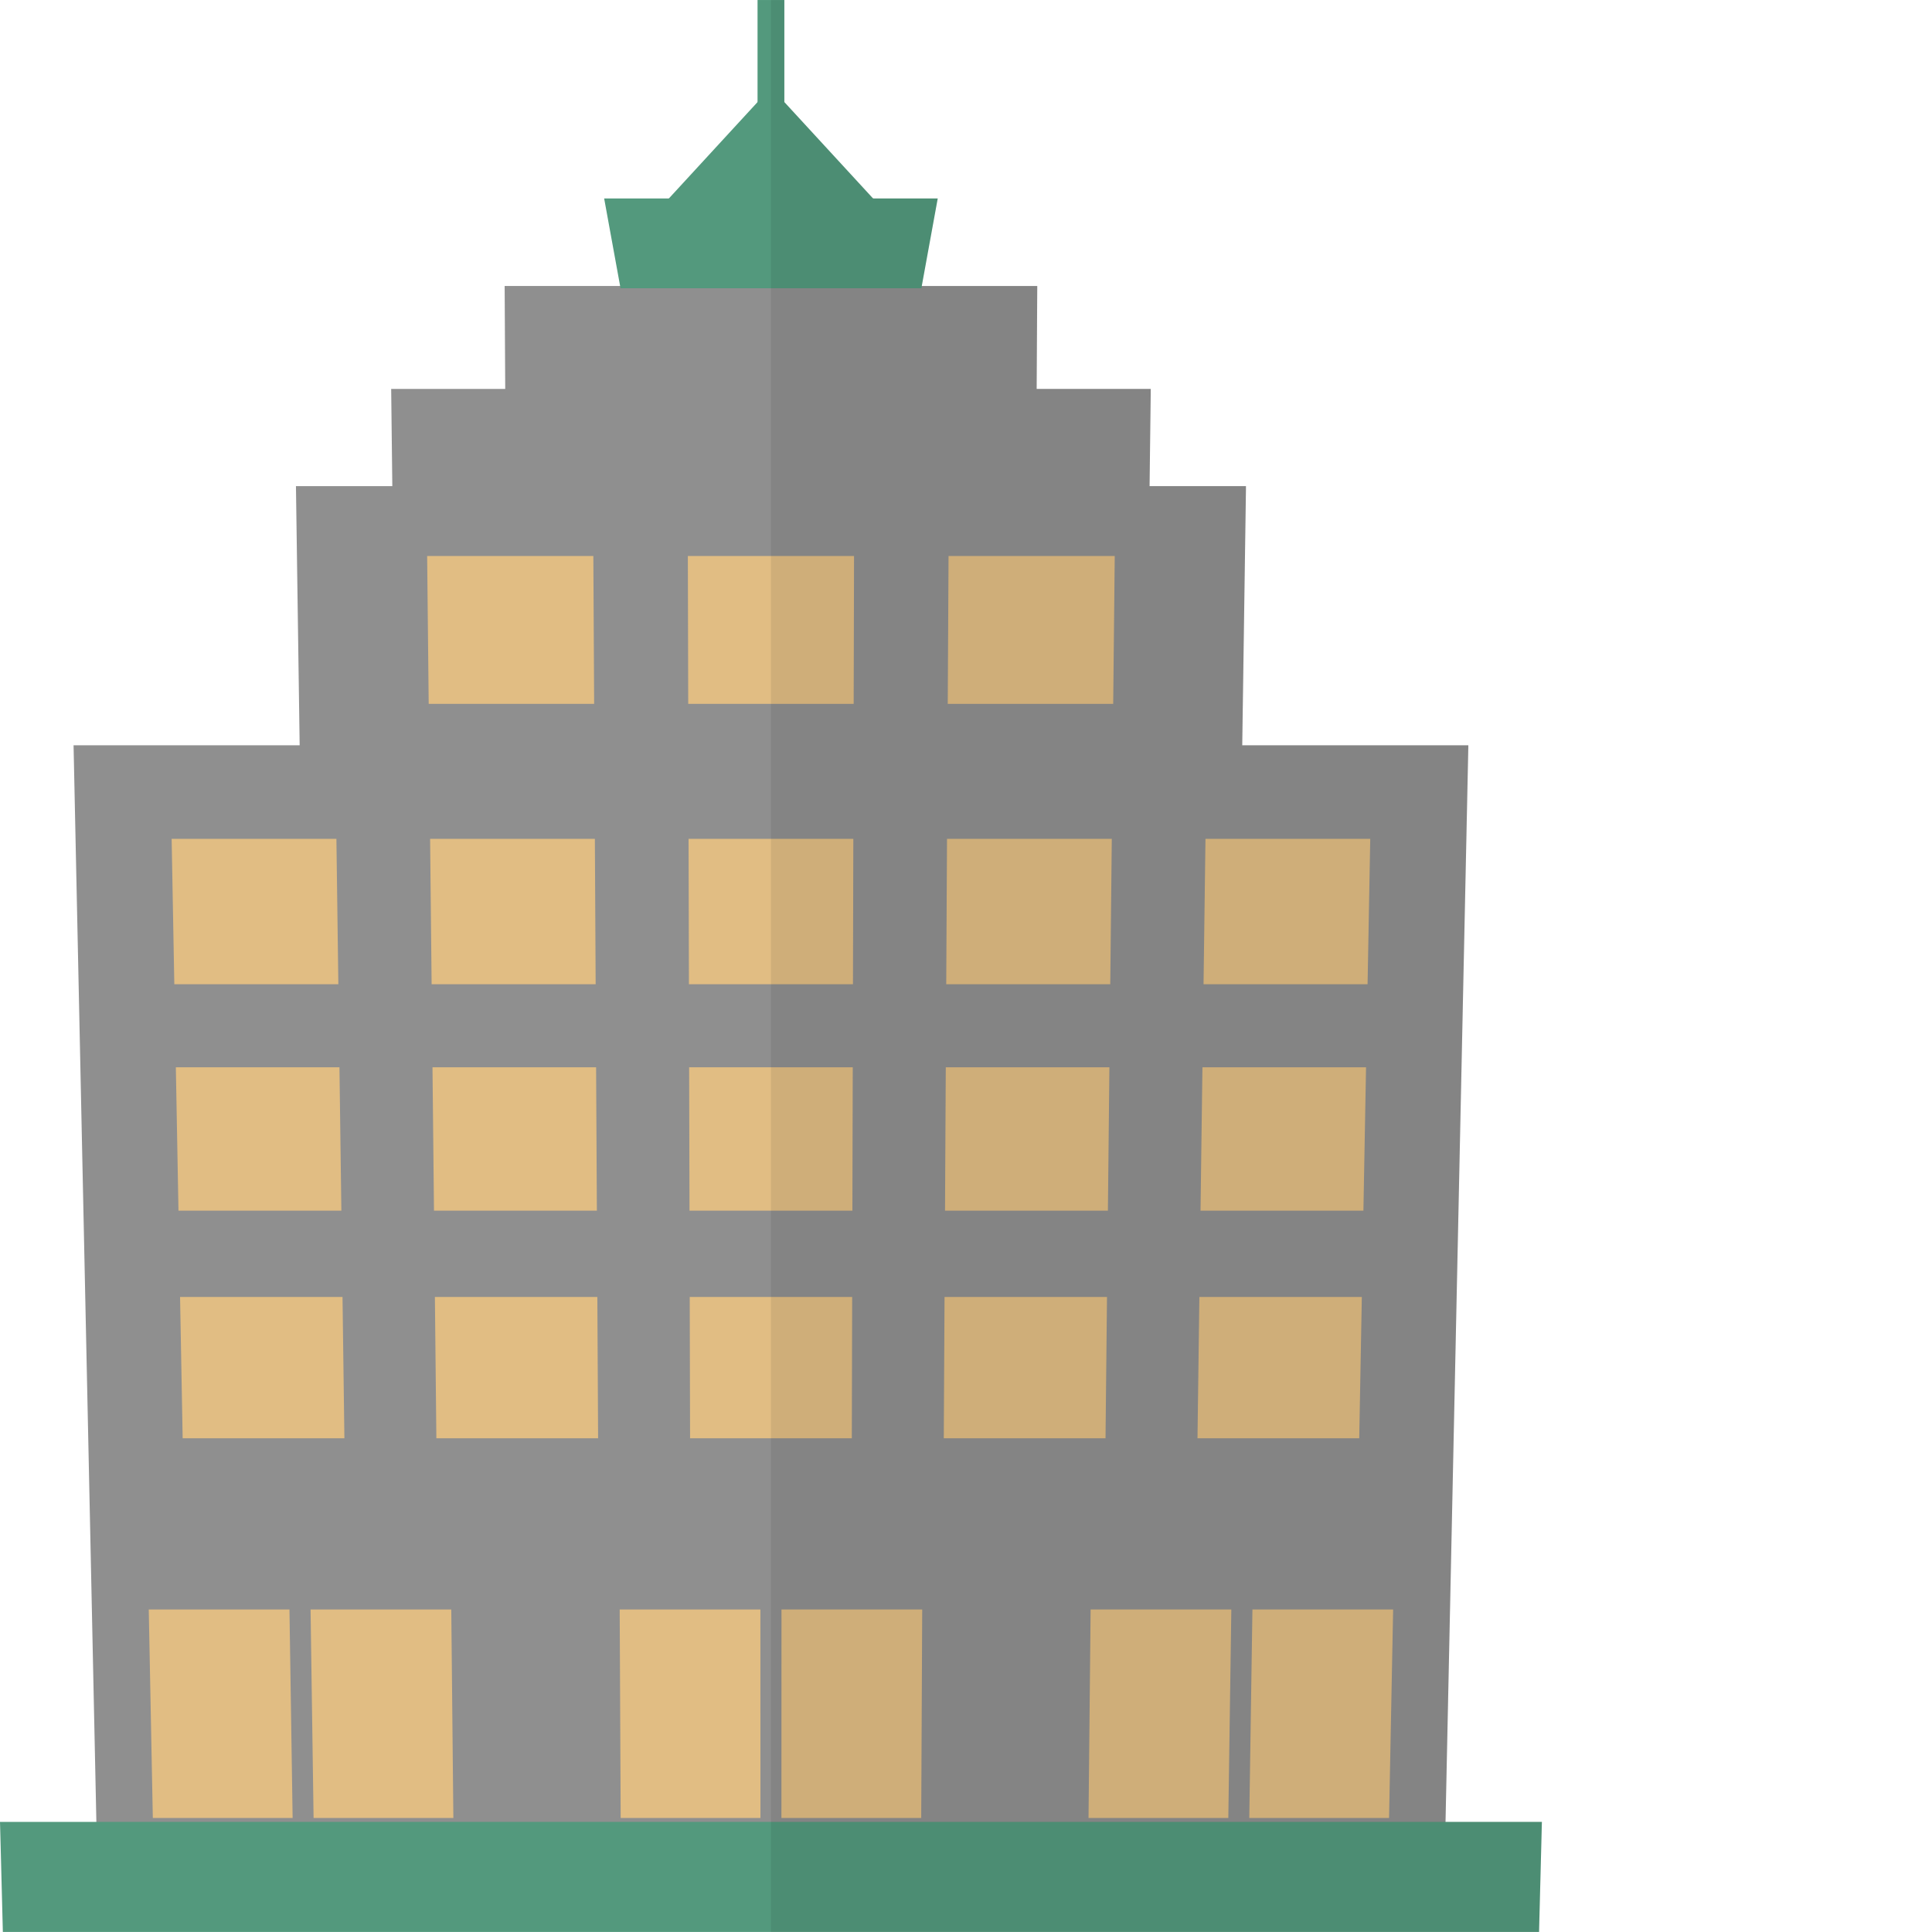 <?xml version="1.0" encoding="iso-8859-1"?>

<!DOCTYPE svg PUBLIC "-//W3C//DTD SVG 1.1//EN" "http://www.w3.org/Graphics/SVG/1.1/DTD/svg11.dtd">
<!-- Скачано с сайта svg4.ru / Downloaded from svg4.ru -->
<svg version="1.1" id="_x36_" xmlns="http://www.w3.org/2000/svg" xmlns:xlink="http://www.w3.org/1999/xlink" 
	 viewBox="0 0 512 512"  xml:space="preserve">
<g>
	<g>
		<polygon style="fill:#8F8F8F;" points="330.188,128.829 330.188,129.812 329.206,197.512 328.828,222.295 328.677,231.513 
			79.94,231.513 79.789,222.295 79.411,197.512 78.429,128.829 		"/>
		<polygon style="fill:#8F8F8F;" points="304.951,103.064 304.951,104.575 304.649,128.829 304.649,130.644 103.968,130.644 
			103.968,128.829 103.666,103.064 		"/>
		<polygon style="fill:#8F8F8F;" points="274.879,75.787 274.728,103.064 274.728,103.594 133.889,103.594 133.889,103.064 
			133.738,75.787 		"/>
		<polygon style="fill:#8F8F8F;" points="389.123,197.512 383.078,482.818 383.003,485.161 25.614,485.161 25.539,482.818 
			19.494,197.512 		"/>
		<polygon style="fill:#53997D;" points="408.617,482.818 407.861,511.983 0.755,511.983 0.151,488.409 0,482.818 		"/>
		<g>
			<polygon style="fill:#53997D;" points="248.51,52.592 244.279,75.787 244.203,76.392 164.414,76.392 164.338,75.787 
				160.107,52.592 			"/>
			<polygon style="fill:#53997D;" points="236.874,58.562 171.743,58.562 177.259,52.592 200.757,27.053 204.308,23.199 
				207.86,27.053 231.358,52.592 231.434,52.592 			"/>
			<rect x="200.757" y="0.004" style="fill:#53997D;" width="7.102" height="32.186"/>
		</g>
		<g>
			<polygon style="fill:#E1BD83;" points="91.269,381.16 48.407,381.16 47.718,343.706 90.77,343.706 			"/>
			<polygon style="fill:#E1BD83;" points="158.504,381.16 115.642,381.16 115.251,343.706 158.302,343.706 			"/>
			<polygon style="fill:#E1BD83;" points="225.739,381.16 182.877,381.16 182.783,343.706 225.834,343.706 			"/>
			<polygon style="fill:#E1BD83;" points="292.974,381.16 250.112,381.16 250.315,343.706 293.366,343.706 			"/>
			<polygon style="fill:#E1BD83;" points="360.21,381.16 317.348,381.16 317.847,343.706 360.898,343.706 			"/>
		</g>
		<g>
			<polygon style="fill:#E1BD83;" points="90.465,320.838 47.298,320.838 46.6,282.849 89.959,282.849 			"/>
			<polygon style="fill:#E1BD83;" points="158.178,320.838 115.012,320.838 114.614,282.849 157.973,282.849 			"/>
			<polygon style="fill:#E1BD83;" points="225.892,320.838 182.725,320.838 182.629,282.849 225.988,282.849 			"/>
			<polygon style="fill:#E1BD83;" points="293.605,320.838 250.438,320.838 250.643,282.849 294.002,282.849 			"/>
			<polygon style="fill:#E1BD83;" points="361.318,320.838 318.151,320.838 318.658,282.849 362.016,282.849 			"/>
		</g>
		<g>
			<polygon style="fill:#E1BD83;" points="89.665,260.83 46.195,260.83 45.487,222.304 89.152,222.304 			"/>
			<polygon style="fill:#E1BD83;" points="157.854,260.83 114.384,260.83 113.982,222.304 157.646,222.304 			"/>
			<polygon style="fill:#E1BD83;" points="226.043,260.83 182.573,260.83 182.476,222.304 226.141,222.304 			"/>
			<polygon style="fill:#E1BD83;" points="294.232,260.83 250.762,260.83 250.97,222.304 294.635,222.304 			"/>
			<polygon style="fill:#E1BD83;" points="362.421,260.83 318.951,260.83 319.464,222.304 363.129,222.304 			"/>
		</g>
		<g>
			<polygon style="fill:#E1BD83;" points="157.453,186.537 113.608,186.537 113.198,147.341 157.242,147.341 			"/>
			<polygon style="fill:#E1BD83;" points="226.231,186.537 182.386,186.537 182.287,147.341 226.33,147.341 			"/>
			<polygon style="fill:#E1BD83;" points="295.009,186.537 251.163,186.537 251.375,147.341 295.418,147.341 			"/>
		</g>
		<g>
			<polygon style="fill:#E1BD83;" points="244.131,481.788 207.086,481.788 207.105,426.535 244.393,426.535 			"/>
			<polygon style="fill:#E1BD83;" points="201.53,481.788 164.486,481.788 164.223,426.535 201.512,426.535 			"/>
		</g>
		<g>
			<g>
				<polygon style="fill:#E1BD83;" points="368.115,481.788 331.071,481.788 331.906,426.535 369.195,426.535 				"/>
				<polygon style="fill:#E1BD83;" points="325.515,481.788 288.47,481.788 289.025,426.535 326.314,426.535 				"/>
			</g>
			<g>
				<polygon style="fill:#E1BD83;" points="120.146,481.788 83.102,481.788 82.303,426.535 119.591,426.535 				"/>
				<polygon style="fill:#E1BD83;" points="77.546,481.788 40.501,481.788 39.422,426.535 76.71,426.535 				"/>
			</g>
		</g>
	</g>
	<polygon style="opacity:0.08;fill:#040000;" points="408.61,482.792 383.073,482.792 389.156,197.54 329.191,197.54 
		330.182,128.794 304.642,128.794 304.938,103.061 274.697,103.061 274.916,75.813 244.289,75.813 248.496,52.593 231.422,52.593 
		207.848,27.024 207.859,0 204.308,0 204.308,512 407.898,512 	"/>
</g>
</svg>